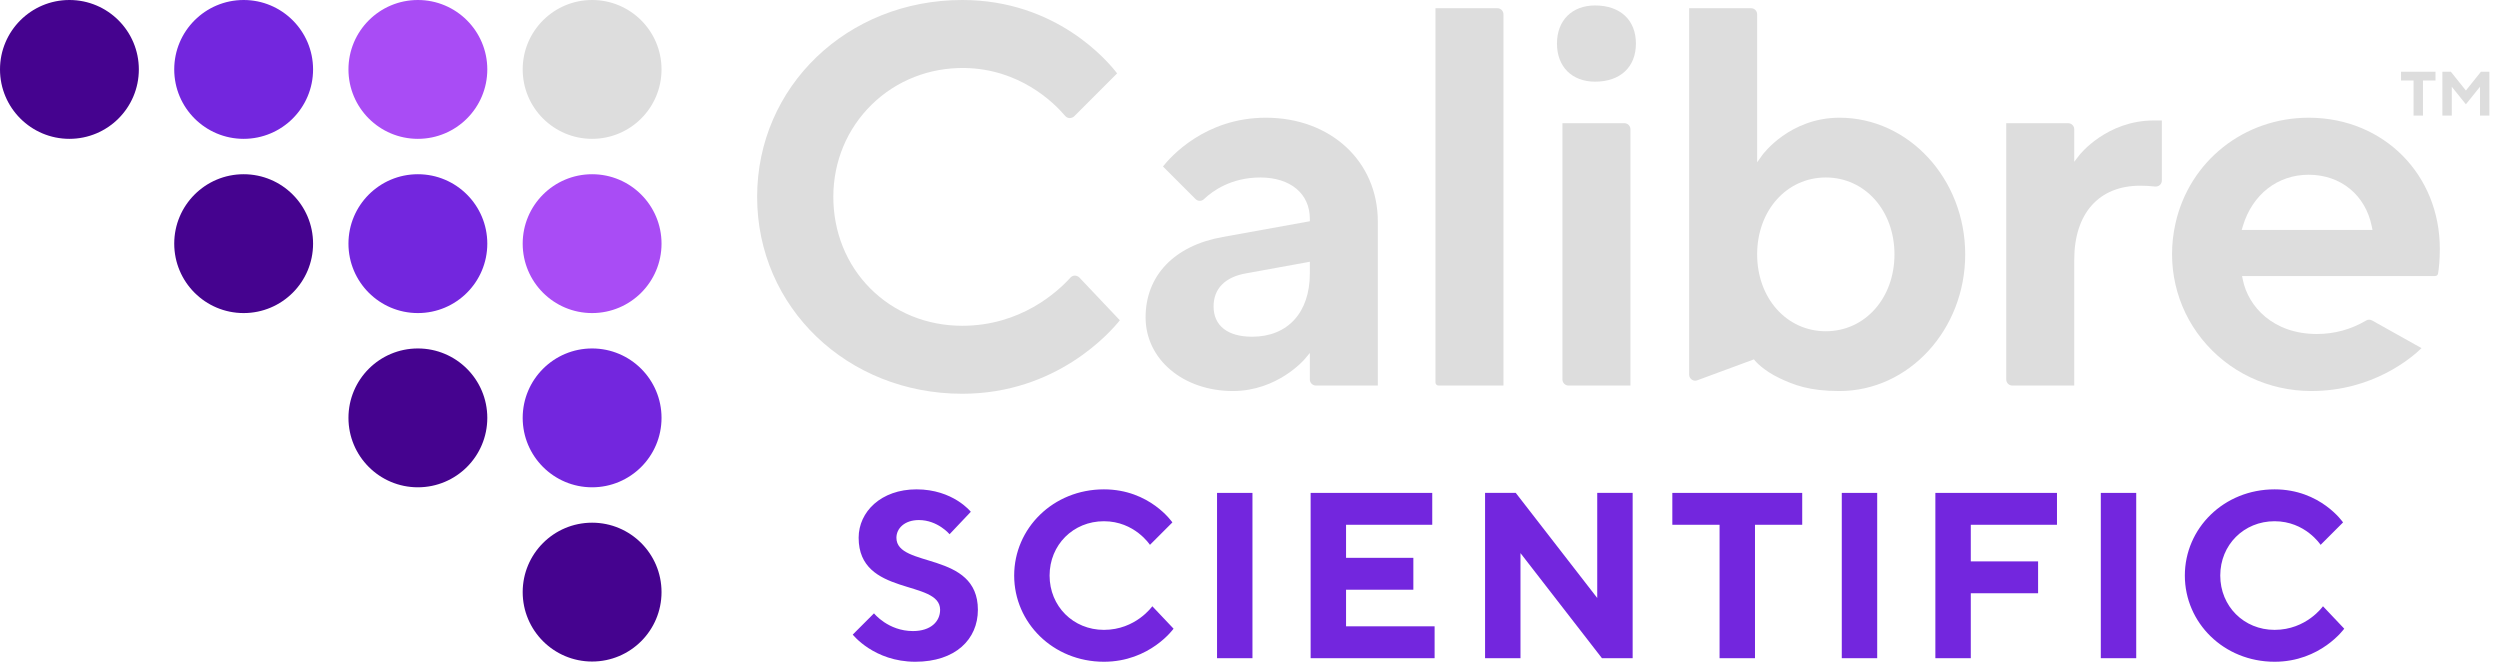 <?xml version="1.0" encoding="UTF-8"?>
<svg id="b" data-name="Layer 2" xmlns="http://www.w3.org/2000/svg" width="222.809" height="58.977" xmlns:xlink="http://www.w3.org/1999/xlink" viewBox="0 0 222.809 58.977">
  <defs>
    <clipPath id="e">
      <rect width="222.809" height="58.977" fill="none"/>
    </clipPath>
    <clipPath id="f">
      <rect y="0" width="222.809" height="58.977" fill="none"/>
    </clipPath>
  </defs>
  <g id="c" data-name="Layer 1">
    <g id="d" data-name="RGB-Calibre-Scientific-Logo-White-Colour">
      <g clip-path="url(#e)">
        <g clip-path="url(#f)">
          <path d="M21.715,12.374c3.417,0,6.187-2.77,6.187-6.187S25.132,0,21.715,0s-6.187,2.77-6.187,6.187,2.77,6.187,6.187,6.187" fill="#7326de"/>
          <path d="M6.187,12.374c3.417,0,6.187-2.77,6.187-6.187S9.604,0,6.187,0,0,2.77,0,6.187s2.77,6.187,6.187,6.187" fill="#45038f"/>
          <path d="M37.243,12.374c3.417,0,6.187-2.77,6.187-6.187S40.66,0,37.243,0s-6.187,2.77-6.187,6.187,2.77,6.187,6.187,6.187" fill="#a94cf5"/>
          <path d="M52.771,12.374c3.417,0,6.187-2.77,6.187-6.187S56.188,0,52.771,0s-6.187,2.77-6.187,6.187,2.77,6.187,6.187,6.187" fill="#ddd"/>
          <path d="M21.715,27.902c3.417,0,6.187-2.77,6.187-6.187s-2.77-6.187-6.187-6.187-6.187,2.77-6.187,6.187,2.77,6.187,6.187,6.187" fill="#45038f"/>
          <path d="M37.243,27.902c3.417,0,6.187-2.77,6.187-6.187s-2.77-6.187-6.187-6.187-6.187,2.77-6.187,6.187,2.77,6.187,6.187,6.187" fill="#7326de"/>
          <path d="M52.771,27.902c3.417,0,6.187-2.77,6.187-6.187s-2.77-6.187-6.187-6.187-6.187,2.77-6.187,6.187,2.77,6.187,6.187,6.187" fill="#a94cf5"/>
          <path d="M37.243,43.43c3.417,0,6.187-2.77,6.187-6.187s-2.77-6.187-6.187-6.187-6.187,2.77-6.187,6.187,2.77,6.187,6.187,6.187" fill="#45038f"/>
          <path d="M52.771,43.43c3.417,0,6.187-2.77,6.187-6.187s-2.77-6.187-6.187-6.187-6.187,2.77-6.187,6.187,2.77,6.187,6.187,6.187" fill="#7326de"/>
          <path d="M52.771,58.958c3.417,0,6.187-2.77,6.187-6.187s-2.77-6.187-6.187-6.187-6.187,2.77-6.187,6.187,2.77,6.187,6.187,6.187" fill="#45038f"/>
          <path d="M76.525,47.928c0-2.316,1.999-4.315,5.156-4.315,3.262,0,4.841,1.999,4.841,1.999l-1.894,2s-1.052-1.263-2.737-1.263c-1.262,0-1.999.736-1.999,1.579,0,2.736,7.261,1.157,7.261,6.418,0,2.631-1.999,4.631-5.577,4.631-3.683,0-5.577-2.42-5.577-2.42l1.894-1.894s1.263,1.579,3.473,1.579c1.578,0,2.42-.843,2.42-1.896,0-2.736-7.261-1.157-7.261-6.418" fill="#7326de"/>
          <path d="M104.487,46.559l-1.999,2s-1.368-2.105-4.104-2.105-4.841,2.105-4.841,4.84,2.105,4.842,4.841,4.842c2.841,0,4.314-2.105,4.314-2.105l1.894,1.999s-2.104,2.947-6.208,2.947c-4.525,0-7.997-3.473-7.997-7.683s3.472-7.681,7.997-7.681c4.104,0,6.103,2.946,6.103,2.946" fill="#7326de"/>
          <rect x="108.467" y="43.929" width="3.157" height="14.732" fill="#7326de"/>
          <polygon points="127.857 55.82 127.857 58.661 116.808 58.661 116.808 43.929 127.647 43.929 127.647 46.77 119.965 46.77 119.965 49.716 125.963 49.716 125.963 52.558 119.965 52.558 119.965 55.82 127.857 55.82" fill="#7326de"/>
          <polygon points="145.508 43.929 145.508 58.661 142.772 58.661 135.511 49.295 135.511 58.661 132.354 58.661 132.354 43.929 135.09 43.929 142.351 53.294 142.351 43.929 145.508 43.929" fill="#7326de"/>
          <polygon points="160.62 43.929 160.62 46.77 156.411 46.77 156.411 58.661 153.254 58.661 153.254 46.77 149.044 46.77 149.044 43.929 160.62 43.929" fill="#7326de"/>
          <rect x="164.146" y="43.929" width="3.157" height="14.732" fill="#7326de"/>
          <polygon points="183.326 43.929 183.326 46.77 175.644 46.77 175.644 50.033 181.642 50.033 181.642 52.873 175.644 52.873 175.644 58.661 172.487 58.661 172.487 43.929 183.326 43.929" fill="#7326de"/>
          <rect x="187.231" y="43.929" width="3.157" height="14.732" fill="#7326de"/>
          <path d="M208.821,46.559l-1.999,2s-1.368-2.105-4.104-2.105-4.841,2.105-4.841,4.84,2.105,4.842,4.841,4.842c2.841,0,4.314-2.105,4.314-2.105l1.894,1.999s-2.104,2.947-6.208,2.947c-4.525,0-7.997-3.473-7.997-7.683s3.472-7.681,7.997-7.681c4.104,0,6.103,2.946,6.103,2.946" fill="#7326de"/>
          <path d="M95.795,24.562c-.151.002-.29.065-.392.178-1.169,1.291-4.449,4.295-9.646,4.295-3.145,0-6.053-1.18-8.189-3.322-2.137-2.143-3.308-5.057-3.299-8.205.01-3.126,1.225-6.034,3.421-8.186,2.203-2.157,5.152-3.307,8.286-3.262,4.867.086,7.885,3.016,8.957,4.271.102.12.243.189.398.195.148-.014.294-.049.402-.157l3.828-3.829C98.755,5.483,94.163,0,85.757,0,75.508,0,67.478,7.707,67.478,17.547s8.03,17.546,18.279,17.546c8.419,0,13.211-5.5,14.048-6.549l-3.61-3.812c-.106-.111-.268-.164-.4-.17" fill="#ddd"/>
          <path d="M112.814,10.491c-5.426,0-8.513,3.516-9.167,4.347l2.9,2.9c.21.21.539.214.75.014.757-.723,2.416-1.934,5.029-1.934,2.68,0,4.412,1.444,4.412,3.679v.221l-7.781,1.406c-4.295.764-6.858,3.44-6.858,7.157,0,3.745,3.347,6.568,7.787,6.568,3.968,0,6.361-2.805,6.385-2.833l.467-.559v2.362c0,.299.243.542.542.542h5.517v-14.619c0-5.361-4.198-9.251-9.983-9.251M116.738,24.378c0,3.474-1.971,5.632-5.144,5.632-2.184,0-3.436-.986-3.436-2.704,0-1.578,1.031-2.623,2.903-2.945l5.677-1.032v1.049Z" fill="#ddd"/>
          <path d="M133.453.732h-5.518v33.356c0,.151.123.274.273.274h5.786V1.273c0-.298-.243-.541-.541-.541" fill="#ddd"/>
          <path d="M142.159.487c-2.063,0-3.396,1.333-3.396,3.396s1.333,3.395,3.396,3.395c2.245,0,3.64-1.3,3.64-3.395s-1.395-3.396-3.64-3.396" fill="#ddd"/>
          <path d="M144.768,10.979h-5.518v22.84c0,.299.244.542.542.542h5.518V11.521c0-.298-.243-.542-.542-.542" fill="#ddd"/>
          <path d="M163.942,10.491c-4.438,0-6.837,3.272-6.86,3.305l-.479.668V1.273c0-.299-.243-.541-.542-.541h-5.518v32.653c0,.188.09.353.247.455.156.101.343.117.515.04l5.01-1.852.12.145c.007.008.71.84,2.157,1.527,1.28.606,2.652,1.15,5.35,1.15,6.178,0,11.204-5.465,11.204-12.18s-5.026-12.179-11.204-12.179M162.722,29.522c-3.489,0-6.119-2.946-6.119-6.852s2.63-6.852,6.119-6.852,6.12,2.946,6.12,6.852-2.631,6.852-6.12,6.852" fill="#ddd"/>
          <path d="M185.337,13.804l-.473.613v-2.895c0-.299-.243-.542-.542-.542h-5.518v22.84c0,.298.243.542.542.542h5.518v-11.203c0-4.138,2.196-6.608,5.875-6.608.474,0,.92.025,1.325.073.153.015.309-.028.426-.132.117-.103.181-.248.181-.405v-5.351h-.711c-4.203,0-6.599,3.038-6.623,3.068" fill="#ddd"/>
          <path d="M205.864,10.492h-.106c-5.76,0-10.635,3.866-11.876,9.436-.815,3.652.041,7.398,2.346,10.275,2.367,2.952,5.929,4.646,9.771,4.646,5.473,0,8.922-2.953,9.817-3.822l-4.405-2.465c-.167-.093-.37-.093-.527,0-1.345.799-2.824,1.205-4.398,1.205-3.89,0-6.119-2.435-6.602-4.849l-.063-.316h17.2c.136,0,.249-.095.269-.225.072-.449.156-1.194.156-2.194,0-6.612-4.979-11.637-11.582-11.691M199.788,20.495l.102-.341c.847-2.825,3.095-4.58,5.865-4.58,2.858,0,5.067,1.808,5.627,4.605l.063.316h-11.657Z" fill="#ddd"/>
          <polygon points="215.106 7.175 213.989 7.175 213.989 6.393 217.061 6.393 217.061 7.175 215.944 7.175 215.944 10.302 215.106 10.302 215.106 7.175" fill="#ddd"/>
          <polygon points="217.675 6.393 218.429 6.393 219.769 8.068 221.11 6.393 221.863 6.393 221.863 10.302 221.026 10.302 221.026 7.733 219.769 9.297 218.512 7.733 218.512 10.302 217.675 10.302 217.675 6.393" fill="#ddd"/>
        </g>
      </g>
    </g>
  </g>
</svg>